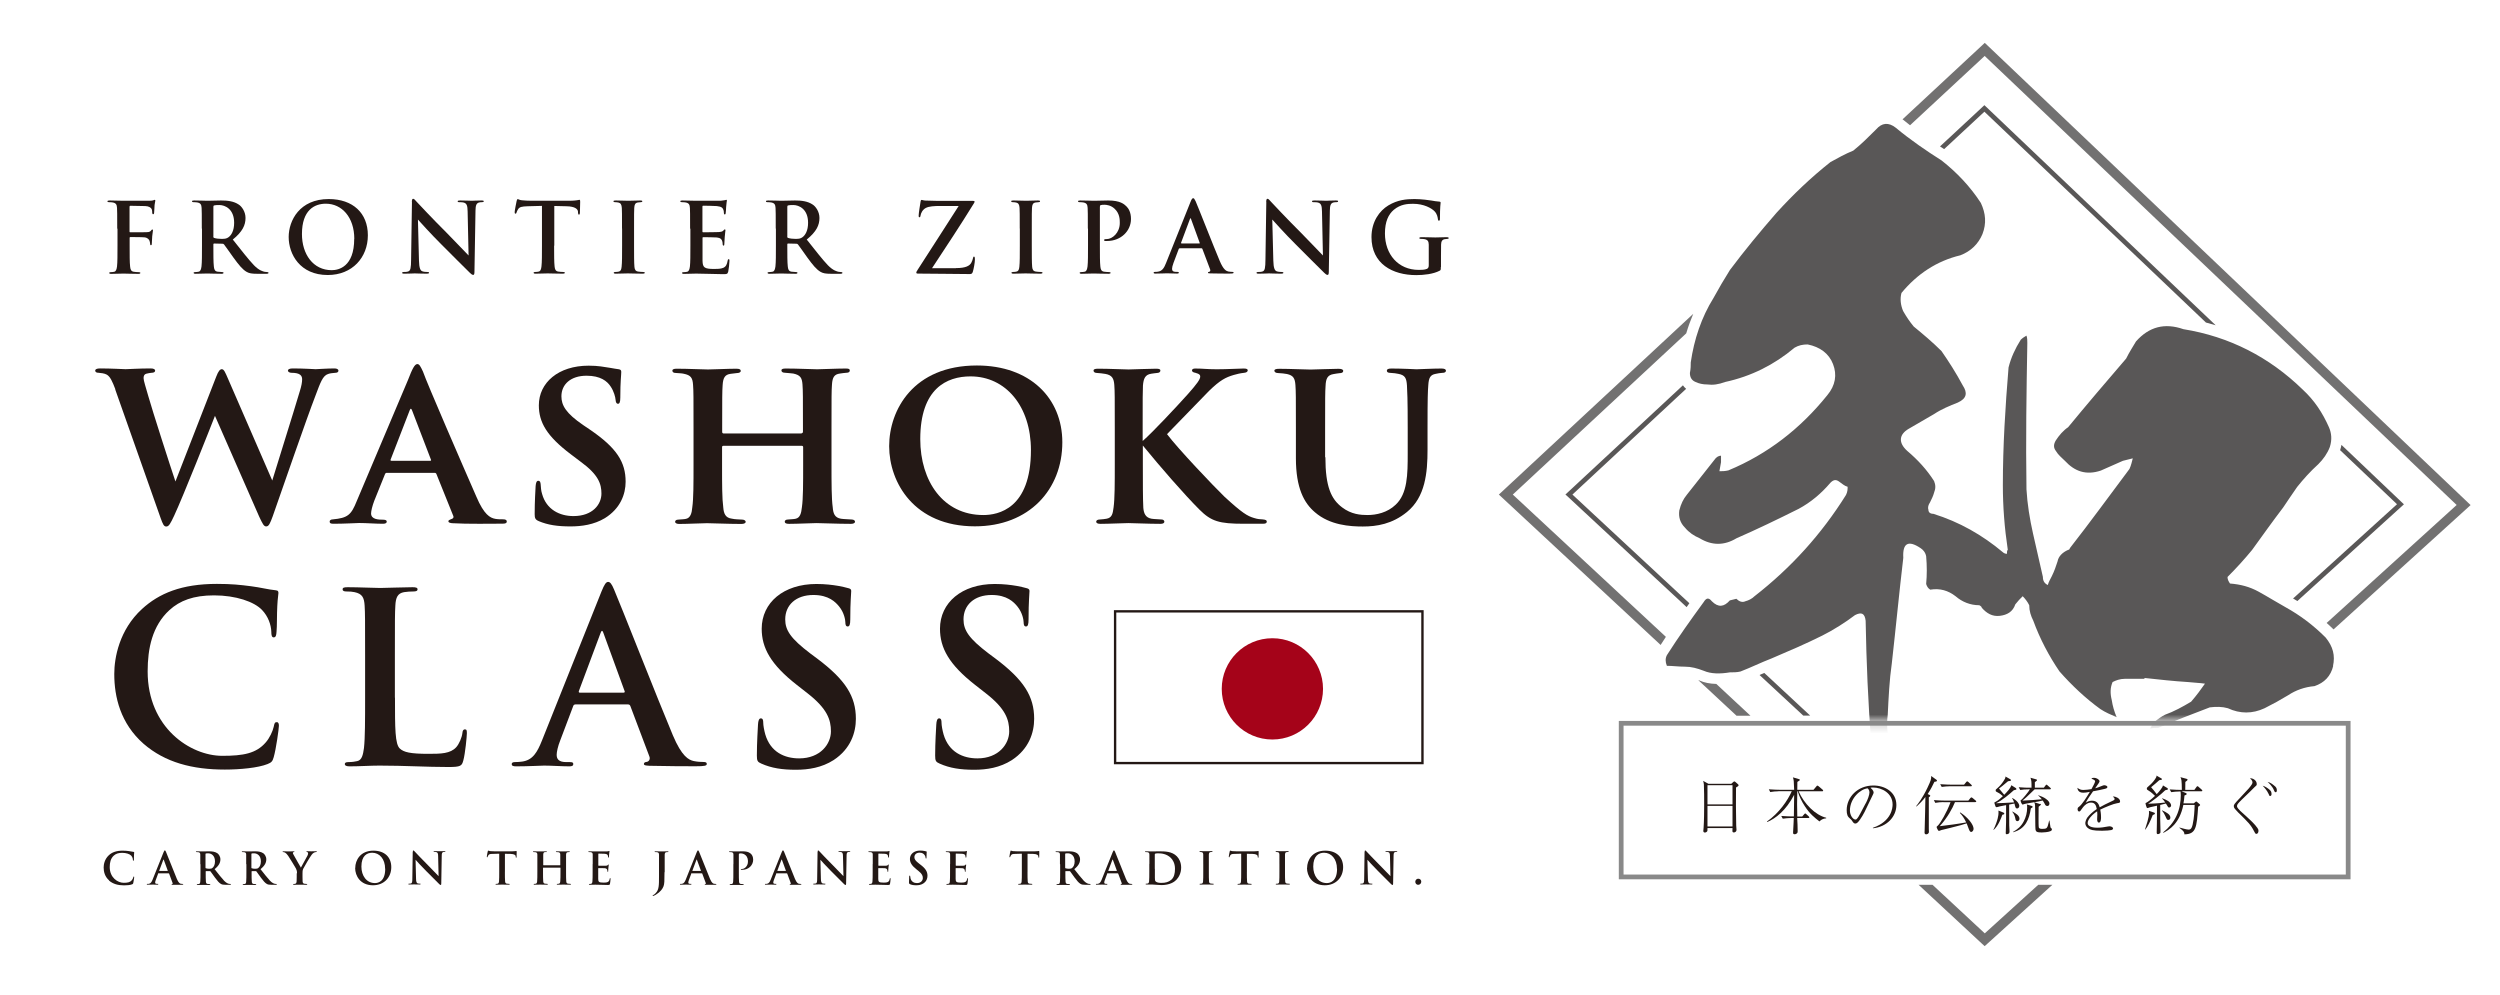 <?xml version="1.0" encoding="UTF-8"?>
<svg id="a" data-name="06" xmlns="http://www.w3.org/2000/svg" xmlns:xlink="http://www.w3.org/1999/xlink" viewBox="0 0 263.62 104.88">
  <defs>
    <style>
      .h {
        fill: #fff;
      }

      .i {
        fill: #231815;
      }

      .j {
        fill: #727171;
      }

      .k {
        fill: #a50319;
      }

      .l {
        fill: #898989;
      }

      .m {
        fill: #595757;
      }

      .n {
        fill: none;
        mask: url(#e);
      }

      .o {
        filter: url(#f);
      }
    </style>
    <filter id="f" x="162.27" y="2.86" width="100.73" height="89.49" color-interpolation-filters="sRGB" filterUnits="userSpaceOnUse">
      <feColorMatrix result="cm" values="-1 0 0 0 1 0 -1 0 0 1 0 0 -1 0 1 0 0 0 1 0"/>
    </filter>
    <mask id="e" data-name="mask" x="162.27" y="2.86" width="100.73" height="89.49" maskUnits="userSpaceOnUse">
      <g class="o">
        <rect class="i" x="162.27" y="2.86" width="100.73" height="73.21"/>
      </g>
    </mask>
  </defs>
  <g id="d" data-name="black_ landscape">
    <polygon class="j" points="209.29 98.42 203.78 93.3 202.31 93.3 208.94 99.46 209.28 99.77 216.42 93.3 214.93 93.3 209.29 98.42"/>
    <g>
      <g>
        <path class="h" d="m201.41,13.21l7.87-7.31,49.77,47.35-13.71,12.44c.24.22.49.44.73.68,0,0,0,0,0,0l14.45-13.11L209.29,4.52l-8.67,8.06c.25.21.52.42.79.63Z"/>
        <path class="h" d="m175.67,67.16l-16.15-15.01,18.29-17c.21-.71.46-1.4.74-2.06l-20.5,19.06,17.06,15.86c.18-.28.37-.57.55-.85Z"/>
        <path class="h" d="m179.19,71.75s-.07-.02-.11-.03l4.03,3.75h1.47l-3.6-3.35c-.67-.02-1.27-.13-1.79-.37Z"/>
      </g>
      <g>
        <path class="j" d="m201.41,13.21l7.87-7.31,49.77,47.35-13.71,12.44c.24.22.49.44.73.68,0,0,0,0,0,0l14.45-13.11L209.29,4.52l-8.67,8.06c.25.21.52.42.79.63Z"/>
        <path class="j" d="m175.67,67.16l-16.15-15.01,18.29-17c.21-.71.46-1.4.74-2.06l-20.5,19.06,17.06,15.86c.18-.28.37-.57.55-.85Z"/>
        <path class="j" d="m179.19,71.75s-.07-.02-.11-.03l4.03,3.75h1.47l-3.6-3.35c-.67-.02-1.27-.13-1.79-.37Z"/>
      </g>
    </g>
    <g>
      <g>
        <path class="h" d="m205,15.73l4.25-3.95,23.36,22.23c.35.09.69.19,1.03.29l-24.22-23.05-.17-.16-4.68,4.35c.14.09.28.19.43.28Z"/>
        <path class="h" d="m178.15,63.62l-12.34-11.47,11.99-11.15c-.13-.1-.24-.23-.34-.37l-12.19,11.33-.2.18,12.78,11.88c.09-.13.2-.27.29-.41Z"/>
        <path class="h" d="m185.63,71.14s-.06.02-.09.04l4.61,4.28h.73l-4.84-4.5c-.14.06-.28.12-.42.18Z"/>
        <path class="h" d="m246.9,46.91c-.03.18-.07.36-.13.53,0,0,0,.02-.01.03l6,5.7-10.96,9.94c.15.09.3.18.45.27l11.04-10.02.2-.18-6.59-6.27Z"/>
      </g>
      <g>
        <path class="m" d="m205,15.73l4.25-3.95,23.36,22.23c.35.09.69.19,1.03.29l-24.22-23.05-.17-.16-4.68,4.35c.14.09.28.19.43.28Z"/>
        <path class="m" d="m178.15,63.62l-12.34-11.47,11.99-11.15c-.13-.1-.24-.23-.34-.37l-12.19,11.33-.2.18,12.78,11.88c.09-.13.2-.27.29-.41Z"/>
        <path class="m" d="m185.63,71.14s-.06.02-.09.04l4.61,4.28h.73l-4.84-4.5c-.14.06-.28.12-.42.18Z"/>
        <path class="m" d="m246.9,46.91c-.03.18-.07.36-.13.53,0,0,0,.02-.01.03l6,5.7-10.96,9.94c.15.09.3.18.45.27l11.04-10.02.2-.18-6.59-6.27Z"/>
      </g>
    </g>
    <g class="n">
      <path class="m" d="m246.04,70.19c-.26,1.12-.95,1.81-1.98,2.16-1.03.09-1.98.43-2.76.95-.86.52-1.64.95-2.5,1.38-1.29.6-2.59.6-3.88,0-.6-.17-1.21-.17-1.9-.09-1.81.69-3.62,1.38-5.43,2.16-.26,0-.6,0-.86.09.09-.26.34-.52.52-.78.34-.26.69-.52,1.04-.69.95-.34,1.9-.86,2.76-1.38.6-.69,1.03-1.29,1.46-1.9-.6-.09-1.12-.09-1.81-.17-1.46-.09-3.02-.26-4.57-.43v.09h-2.07c-.52,0-.95.17-1.29.34-.26.6-.26,1.21-.09,1.9.09.6.26,1.21.52,1.81-.6-.26-1.21-.52-1.72-.86-1.55-1.12-3.02-2.5-4.31-3.97-1.12-1.64-2.07-3.45-2.76-5.34-.26-.52-.43-1.03-.43-1.64-.17-.35-.43-.69-.69-.95-.26.26-.52.52-.78.86-.26.78-.86,1.12-1.64,1.21-.78.09-1.38-.26-1.9-.86,0-.09-.09-.17-.26-.26-.95,0-1.81-.35-2.5-.95-.78-.6-1.64-.86-2.67-.69-.26-.17-.34-.34-.43-.6.09-.95.09-1.9,0-2.93-.09-.43-.34-.69-.6-.86-1.29-.86-1.9-.52-1.81,1.03-.43,3.62-.78,7.33-1.21,11.12-.26,1.81-.34,3.62-.43,5.43-.17,1.21,0,2.41.34,3.62.43,1.12.95,2.24,1.55,3.28.78.95.6,1.55-.6,1.81-.09,0-.17.09-.26.17-.26.17-.6.43-1.04.6-.34.17-.69.09-.95-.26s-.43-.69-.6-1.03c-.43-.6-.69-1.29-.86-2.07-.09-.78.09-1.47.6-2.07.09-.34.09-.69.09-1.03-.35-4.31-.52-8.62-.6-12.93-.09-.78-.43-.95-1.12-.6-1.03.78-2.24,1.55-3.45,2.16-1.72.86-3.54,1.64-5.35,2.41-1.12.43-2.16.95-3.28,1.38-.35.09-.78.09-1.12.09-1.03.17-1.98.17-2.76-.17-.69-.26-1.29-.43-1.98-.43s-1.29-.09-1.9-.09c-.17-.43-.17-.78,0-1.12,1.21-1.9,2.5-3.71,3.88-5.6.26-.43.52-.52.86-.09.69.69,1.29.6,1.9-.09l.69-.17c.26.26.6.43.95.26.34-.09.69-.26.95-.52,3.88-3.02,7.07-6.55,9.66-10.69.17-.35.17-.6.17-.86-.34-.09-.6-.34-.86-.52-.34-.26-.6-.26-.95.09-.95,1.12-2.07,2.07-3.36,2.76-2.24,1.12-4.4,2.16-6.55,3.1-1.29.78-2.59.78-3.88,0-.6-.26-1.12-.6-1.55-1.12-.52-.52-.69-1.12-.6-1.81.17-.69.43-1.21.78-1.64,1.03-1.29,1.98-2.5,2.93-3.71.17-.26.43-.43.69-.43v.69l-.17.95c.26,0,.6,0,.95-.09,4.14-1.72,7.59-4.4,10.43-7.93.86-1.03,1.04-2.16.6-3.28-.43-1.12-1.38-1.81-2.67-2.07-.52,0-.95.09-1.38.34-2.16,1.81-4.57,3.02-7.33,3.62-.69.26-1.29.34-1.9.26-.43,0-.86-.09-1.21-.26-.43-.17-.6-.52-.6-.95.09-.43.09-.86.09-1.12.35-2.41,1.12-4.74,2.41-6.81.52-.95,1.12-1.98,1.72-2.93,1.55-2.07,3.19-4.05,4.91-6.03,1.81-1.98,3.62-3.71,5.69-5.35.78-.43,1.55-.86,2.41-1.21.86-.69,1.64-1.47,2.41-2.24.6-.69,1.29-.78,2.07-.17,1.55,1.29,3.19,2.41,4.83,3.45,1.64,1.29,3.02,2.76,4.14,4.48.52,1.12.6,2.16.17,3.28-.43,1.03-1.21,1.81-2.33,2.24-2.5.6-4.57,1.98-6.21,3.97-.17.6-.09,1.29.17,1.9.34.6.69,1.12,1.12,1.64.95.78,1.98,1.64,2.93,2.59.78,1.12,1.55,2.33,2.24,3.62.52.78.43,1.38-.52,1.81-.86.34-1.72.69-2.5,1.21l-2.67,1.55c-1.04.6-1.12,1.47-.17,2.33,1.12.95,2.07,1.98,2.84,3.19.17.43.17.78,0,1.21-.09.34-.26.69-.43,1.03-.17.26-.26.52-.17.78,0,.26.17.43.52.43,2.76.86,5.17,2.24,7.33,4.05.09.09.26.17.43.17,0-.17,0-.34.09-.43-.35-2.33-.52-4.57-.52-6.81,0-4.14.26-8.28.6-12.41.26-1.04.69-1.98,1.29-2.93.17-.17.43-.34.6-.43.09.26.09.52.09.78-.09,5.09-.17,10.26-.09,15.43.09,1.55.34,3.1.69,4.66.34,1.47.69,3.02,1.04,4.57,0,.43.17.69.52.86.09-.34.26-.6.43-.95.26-.52.43-1.03.6-1.55.09-.52.52-.95,1.12-1.21.09,0,.17-.09.17-.17,2.16-2.76,4.22-5.6,6.29-8.36.17-.35.26-.78.35-1.12-.35.09-.69.17-1.04.26-.78.34-1.55.69-2.33,1.03-1.55.52-2.76.09-3.79-1.03-.34-.34-.69-.6-.95-1.04-.26-.34-.26-.69,0-1.12.34-.52.78-1.04,1.29-1.38,1.98-2.41,4.05-4.83,6.12-7.24.34-.69.69-1.21,1.04-1.81,1.38-1.55,3.02-1.98,5-1.29,4.83.78,9.05,2.93,12.59,6.38,1.21,1.12,2.07,2.41,2.76,3.97.26.6.34,1.29.09,2.07-.26.69-.69,1.29-1.21,1.81-.86.78-1.55,1.55-2.24,2.41-.52.78-1.03,1.47-1.47,2.16-1.12,1.47-2.16,2.93-3.28,4.48-.78.95-1.64,1.9-2.59,2.85,0,.26.09.43.26.69,1.12.09,2.07.34,3.02.86.95.52,1.9,1.12,2.84,1.64,1.55.86,2.93,1.9,4.22,3.19.78.95,1.03,1.9.78,3.02Z"/>
    </g>
    <g>
      <path class="i" d="m12.36,24.1c0-1.55,0-1.84-.02-2.17-.02-.35-.1-.51-.44-.58-.08-.02-.26-.03-.4-.03-.1,0-.17-.02-.17-.08,0-.08.08-.1.23-.1.47,0,.94.03,1.47.03.39,0,2.46,0,2.7,0,.19-.01.32-.01.42-.04.06-.02.11-.06.16-.06.04,0,.07.04.07.09,0,.07-.05.19-.08.46-.01.1-.03.71-.05.83,0,.08-.03.14-.1.14s-.09-.05-.1-.16c0-.08,0-.25-.06-.39-.07-.14-.29-.3-.67-.31-.36-.01-1.27-.02-1.57-.03-.06,0-.09.03-.09.14v2.56c0,.06,0,.09.07.09.28,0,.94,0,1.31,0,.59,0,.76,0,.9-.19.05-.06.07-.1.13-.1.04,0,.06.03.06.09s-.05.32-.08.63c-.02.2-.04.67-.04.75,0,.09,0,.19-.1.19-.06,0-.08-.07-.08-.14s-.02-.19-.06-.32c-.05-.14-.2-.33-.52-.37-.26-.03-1.34-.03-1.51-.03-.05,0-.07.02-.07.09v.83c0,.98,0,1.75.05,2.18.03.3.09.52.4.56.14.02.37.04.51.04.13,0,.17.03.17.08,0,.07-.07.1-.22.1-.64,0-1.29-.03-1.55-.03s-.91.03-1.3.03c-.14,0-.21-.02-.21-.1,0-.05.04-.08.15-.08.15,0,.28-.02.37-.04.2-.04.26-.27.3-.56.05-.43.05-1.2.05-2.18v-1.8Z"/>
      <path class="i" d="m21.28,24.1c0-1.55,0-1.84-.02-2.17-.02-.35-.1-.51-.44-.58-.08-.02-.26-.03-.4-.03-.11,0-.17-.02-.17-.09s.07-.09.22-.09c.54,0,1.19.03,1.4.03.35,0,1.12-.03,1.44-.03.64,0,1.33.06,1.88.44.29.19.7.72.7,1.4,0,.76-.31,1.44-1.34,2.28.91,1.14,1.62,2.07,2.22,2.7.57.59.98.66,1.13.7.11.02.2.03.29.03s.12.03.12.08c0,.08-.07.1-.19.1h-1c-.57,0-.83-.05-1.09-.19-.44-.24-.83-.72-1.4-1.5-.41-.56-.88-1.26-1.01-1.41-.05-.06-.11-.07-.18-.07l-.86-.02c-.05,0-.08.02-.08.08v.14c0,.95,0,1.76.05,2.19.03.3.09.52.4.56.15.02.38.04.5.04.08,0,.12.03.12.08,0,.07-.07.1-.2.1-.59,0-1.35-.03-1.5-.03-.19,0-.84.03-1.25.03-.13,0-.2-.03-.2-.1,0-.05.04-.08.16-.08.15,0,.28-.02.37-.04.2-.04.26-.27.3-.56.05-.43.05-1.24.05-2.18v-1.8Zm1.21.81c0,.11.02.15.09.18.21.07.52.1.78.1.41,0,.54-.04.73-.17.31-.22.6-.7.6-1.53,0-1.45-.96-1.87-1.56-1.87-.25,0-.44.01-.54.04-.07.02-.09.06-.09.14v3.11Z"/>
      <path class="i" d="m30.44,25c0-1.75,1.16-4.01,4.22-4.01,2.55,0,4.13,1.48,4.13,3.82s-1.64,4.19-4.23,4.19c-2.93,0-4.12-2.2-4.12-4.01Zm6.92.19c0-2.29-1.32-3.71-3-3.71-1.18,0-2.52.65-2.52,3.2,0,2.13,1.18,3.81,3.14,3.81.72,0,2.37-.35,2.37-3.3Z"/>
      <path class="i" d="m43.43,21.31c0-.2.03-.35.13-.35.11,0,.21.13.38.32.12.13,1.68,1.8,3.17,3.28.7.7,2.13,2.22,2.3,2.38l-.1-4.64c-.01-.62-.1-.82-.35-.92-.15-.06-.4-.06-.54-.06-.12,0-.16-.03-.16-.09,0-.08.11-.09.27-.09.53,0,1.02.03,1.24.03.11,0,.5-.03,1-.03.13,0,.24,0,.24.09,0,.06-.06.09-.18.09-.1,0-.18,0-.31.03-.29.08-.37.3-.38.87-.04,2.16-.07,4.29-.11,6.45,0,.22-.04.32-.13.32-.11,0-.24-.11-.35-.22-.64-.61-1.95-1.95-3.02-3.01-1.11-1.1-2.28-2.41-2.46-2.61l.11,4.33c.02.8.15,1.06.36,1.13.17.06.37.07.53.07.11,0,.17.02.17.08,0,.08-.09.1-.24.1-.66,0-1.07-.03-1.27-.03-.09,0-.57.03-1.1.03-.13,0-.22,0-.22-.1,0-.06.06-.08.16-.08.13,0,.32,0,.46-.05.27-.08.31-.38.32-1.27.03-2.17.07-4.69.09-6.05Z"/>
      <path class="i" d="m58.43,25.9c0,.94,0,1.75.05,2.19.03.29.09.51.4.55.14.02.37.04.52.04.11,0,.16.03.16.08,0,.07-.08.1-.19.1-.67,0-1.32-.03-1.61-.03-.24,0-.88.03-1.29.03-.13,0-.2-.03-.2-.1,0-.05.04-.08.16-.08.15,0,.28-.02.37-.04.2-.04.27-.27.3-.56.05-.43.05-1.24.05-2.18v-4.19c-.39.01-1.02.03-1.52.04-.59.02-.84.07-.99.3-.1.15-.15.28-.17.36s-.05.12-.11.12c-.07,0-.09-.05-.09-.16,0-.16.19-1.09.21-1.18.03-.13.06-.19.12-.19.08,0,.18.1.44.12.3.03.68.05,1.02.05h4.05c.33,0,.55-.03.71-.05.15-.03.23-.05.28-.05.07,0,.08.06.08.21,0,.21-.03.92-.03,1.19-.01.1-.03.16-.09.16-.08,0-.1-.05-.11-.2,0-.03,0-.08,0-.11-.02-.27-.3-.55-1.21-.57-.27-.01-.69-.02-1.29-.03v4.19Z"/>
      <path class="i" d="m65.59,24.1c0-1.55,0-1.84-.02-2.17-.02-.35-.12-.52-.35-.57-.11-.03-.25-.04-.37-.04-.1,0-.16-.02-.16-.1,0-.06.08-.08.25-.08.39,0,1.03.03,1.33.03.26,0,.86-.03,1.25-.03.13,0,.21.02.21.08,0,.08-.06.1-.16.1s-.18.01-.31.03c-.28.05-.36.22-.38.58-.02.33-.02.61-.02,2.17v1.8c0,.99,0,1.8.04,2.24.03.28.1.46.41.5.14.02.37.04.52.04.11,0,.16.03.16.08,0,.07-.08.1-.19.1-.67,0-1.32-.03-1.59-.03-.24,0-.88.03-1.29.03-.13,0-.2-.03-.2-.1,0-.05.04-.08.16-.08.15,0,.28-.02.37-.04.2-.04.27-.21.3-.51.05-.43.05-1.24.05-2.23v-1.8Z"/>
      <path class="i" d="m72.77,24.1c0-1.55,0-1.84-.02-2.17-.02-.35-.1-.51-.44-.58-.08-.02-.26-.03-.4-.03-.11,0-.17-.02-.17-.09s.07-.09.22-.09c.47,0,.94.03,1.47.03.33,0,2.36,0,2.56,0,.19-.02.36-.04.44-.06.05,0,.11-.04.16-.04s.06.04.06.09c0,.07-.05.19-.08.67,0,.1-.03.55-.05.67-.01.05-.03.11-.1.11s-.09-.06-.09-.18c0-.04,0-.21-.06-.33-.07-.18-.17-.31-.68-.37-.17-.02-1.25-.04-1.45-.04-.05,0-.07.03-.07.1v2.59c0,.07,0,.11.07.11.23,0,1.4,0,1.64-.02.25-.02.4-.05.49-.15.07-.08.11-.13.16-.13.04,0,.07.02.07.08s-.04.22-.08.75c-.01.21-.04.61-.04.69,0,.08,0,.19-.09.19-.07,0-.09-.11-.09-.16,0-.1,0-.16-.04-.3-.05-.2-.19-.36-.57-.4-.19-.02-1.21-.03-1.45-.03-.05,0-.06.04-.06.1v.81c0,.35-.01,1.29,0,1.58.02.71.18.86,1.23.86.27,0,.7,0,.96-.12.27-.12.39-.34.46-.76.02-.11.04-.15.11-.15.08,0,.08.08.08.18,0,.23-.08.93-.13,1.13-.07.27-.16.27-.55.27-.91,0-1.81-.06-2.83-.06-.41,0-.83.03-1.29.03-.13,0-.2-.03-.2-.1,0-.05.04-.08.16-.08.15,0,.28-.02.37-.04.2-.04.26-.27.3-.56.05-.43.05-1.24.05-2.18v-1.8Z"/>
      <path class="i" d="m81.8,24.1c0-1.55,0-1.84-.02-2.17-.02-.35-.1-.51-.44-.58-.08-.02-.26-.03-.4-.03-.11,0-.17-.02-.17-.09s.07-.09.22-.09c.54,0,1.19.03,1.4.03.35,0,1.12-.03,1.44-.03.64,0,1.33.06,1.88.44.29.19.7.72.7,1.4,0,.76-.31,1.44-1.34,2.28.91,1.14,1.62,2.07,2.22,2.7.57.59.98.66,1.13.7.11.02.2.03.29.03s.12.03.12.08c0,.08-.07.1-.19.1h-1c-.57,0-.83-.05-1.09-.19-.44-.24-.83-.72-1.4-1.5-.41-.56-.88-1.26-1.01-1.41-.05-.06-.11-.07-.18-.07l-.86-.02c-.05,0-.08.02-.08.08v.14c0,.95,0,1.76.05,2.19.03.3.09.52.4.56.15.02.38.04.5.04.08,0,.12.03.12.08,0,.07-.07.1-.2.1-.59,0-1.35-.03-1.5-.03-.19,0-.84.03-1.25.03-.13,0-.2-.03-.2-.1,0-.05.04-.08.16-.08.15,0,.28-.02.37-.04.2-.04.26-.27.3-.56.05-.43.05-1.24.05-2.18v-1.8Zm1.21.81c0,.11.02.15.09.18.21.07.52.1.78.1.41,0,.54-.04.73-.17.31-.22.6-.7.6-1.53,0-1.45-.96-1.87-1.56-1.87-.25,0-.44.01-.54.04-.07.02-.09.06-.09.14v3.11Z"/>
      <path class="i" d="m100.81,28.27c1.04,0,1.44-.25,1.61-.56.09-.16.15-.35.18-.49.02-.1.04-.16.1-.16.08,0,.1.07.1.32,0,.33-.13.99-.21,1.25-.05.18-.12.27-.31.27-1.71,0-3.42-.05-5.49-.05-.11,0-.17-.03-.17-.1s.03-.12.15-.31c1.44-2.25,2.95-4.56,4.32-6.72h-2c-.52,0-1.14.03-1.47.21-.34.18-.52.56-.55.8-.02.14-.06.18-.12.18-.07,0-.08-.05-.08-.17,0-.24.15-1.17.2-1.47.02-.14.06-.19.12-.19.09,0,.15.06.41.07.97.04,1.46.03,1.88.03h3.12c.1,0,.17.03.17.08,0,.06-.04.12-.08.19-1.41,2.29-2.96,4.63-4.41,6.83h2.51Z"/>
      <path class="i" d="m107.53,24.1c0-1.55,0-1.84-.02-2.17-.02-.35-.12-.52-.35-.57-.11-.03-.25-.04-.37-.04-.1,0-.16-.02-.16-.1,0-.06.08-.08.25-.08.39,0,1.03.03,1.33.03.26,0,.86-.03,1.25-.03.13,0,.21.02.21.08,0,.08-.06.1-.16.1s-.18.01-.31.03c-.28.05-.36.22-.38.58-.02.33-.02.61-.02,2.17v1.8c0,.99,0,1.8.04,2.24.03.28.1.46.41.5.14.02.37.04.52.04.11,0,.16.03.16.08,0,.07-.08.1-.19.1-.67,0-1.32-.03-1.59-.03-.24,0-.88.03-1.29.03-.13,0-.2-.03-.2-.1,0-.05.04-.08.16-.08.15,0,.28-.02.37-.04.2-.04.27-.21.3-.51.05-.43.05-1.24.05-2.23v-1.8Z"/>
      <path class="i" d="m114.71,24.1c0-1.55,0-1.84-.02-2.17-.02-.35-.1-.51-.44-.58-.08-.02-.26-.03-.4-.03-.11,0-.17-.02-.17-.09s.07-.09.22-.09c.54,0,1.19.03,1.47.03.42,0,1.01-.03,1.48-.03,1.28,0,1.69.39,1.92.61.23.22.49.63.49,1.34,0,1.26-1.06,2.32-2.51,2.32-.05,0-.16,0-.21,0-.05-.01-.12-.02-.12-.09,0-.08.07-.11.29-.11.57,0,1.37-.65,1.37-1.7,0-.34,0-1.01-.57-1.52-.37-.34-.82-.4-1.05-.4-.15,0-.31.01-.4.04-.05.02-.08.08-.08.19v4.09c0,.94,0,1.75.05,2.19.03.29.09.51.4.55.14.02.37.04.52.04.11,0,.16.03.16.08,0,.07-.08.1-.19.1-.67,0-1.32-.03-1.58-.03-.24,0-.88.03-1.29.03-.13,0-.2-.03-.2-.1,0-.05.04-.08.16-.08.15,0,.28-.02.37-.04.2-.04.26-.27.3-.56.05-.43.05-1.24.05-2.18v-1.8Z"/>
      <path class="i" d="m124.38,26.19c-.05,0-.07.02-.09.08l-.55,1.46c-.1.26-.15.5-.15.62,0,.18.09.32.41.32h.15c.12,0,.15.02.15.08,0,.08-.06.1-.17.1-.33,0-.77-.03-1.08-.03-.11,0-.67.03-1.21.03-.13,0-.19-.02-.19-.1,0-.06.06-.08.14-.08.09,0,.21,0,.3-.02.47-.06.67-.41.87-.92l2.57-6.42c.12-.3.19-.41.29-.41.08,0,.15.09.26.33.25.56,1.88,4.73,2.54,6.29.39.92.68,1.06.9,1.11.15.03.31.04.43.04.08,0,.13.02.13.08,0,.08-.09.1-.47.1s-1.19,0-2-.02c-.18,0-.23-.02-.23-.08,0-.05.04-.08.14-.09.07-.02.14-.11.09-.24l-.82-2.17c-.02-.05-.05-.07-.1-.07h-2.28Zm2.08-.51c.05,0,.06-.03.05-.06l-.92-2.53c-.03-.09-.07-.12-.11,0l-.94,2.51s0,.07.04.07h1.88Z"/>
      <path class="i" d="m133.52,21.31c0-.2.03-.35.13-.35.11,0,.21.13.38.32.12.13,1.68,1.8,3.17,3.28.7.7,2.13,2.22,2.3,2.38l-.1-4.64c-.01-.62-.1-.82-.35-.92-.15-.06-.4-.06-.54-.06-.12,0-.16-.03-.16-.09,0-.08.11-.09.27-.09.53,0,1.02.03,1.24.03.11,0,.5-.03,1-.03.13,0,.24,0,.24.09,0,.06-.06.09-.18.09-.1,0-.18,0-.31.03-.29.08-.37.3-.38.87-.04,2.16-.07,4.29-.11,6.45,0,.22-.04.32-.13.32-.11,0-.24-.11-.35-.22-.64-.61-1.95-1.95-3.02-3.01-1.11-1.1-2.28-2.41-2.46-2.61l.11,4.33c.02.8.15,1.06.36,1.13.17.06.37.07.53.07.11,0,.17.02.17.08,0,.08-.09.1-.24.1-.66,0-1.07-.03-1.27-.03-.09,0-.57.03-1.1.03-.13,0-.22,0-.22-.1,0-.06.06-.08.16-.08.13,0,.32,0,.46-.05.27-.08.31-.38.32-1.27.03-2.17.07-4.69.09-6.05Z"/>
      <path class="i" d="m151.93,28.18c0,.28,0,.3-.13.37-.66.35-1.67.46-2.46.46-2.5,0-4.72-1.19-4.72-4.01,0-1.64.85-2.78,1.78-3.34.98-.59,1.89-.67,2.75-.67.71,0,1.61.12,1.81.16.21.04.57.1.81.11.12.01.14.05.14.12,0,.11-.07.4-.07,1.68,0,.16-.03.21-.11.21-.07,0-.09-.05-.1-.13-.03-.23-.08-.56-.35-.85-.31-.33-1.12-.8-2.28-.8-.56,0-1.31.04-2.02.63-.57.48-.94,1.25-.94,2.5,0,2.2,1.4,3.84,3.56,3.84.27,0,.62,0,.87-.11.15-.07.19-.2.19-.38v-.96c0-.51,0-.9,0-1.21-.01-.35-.1-.51-.44-.58-.08-.02-.26-.03-.4-.03-.09,0-.15-.02-.15-.08,0-.08.07-.1.21-.1.53,0,1.18.03,1.48.03s.86-.03,1.2-.03c.13,0,.2.02.2.1,0,.06-.06.08-.13.08-.08,0-.15.01-.28.03-.28.05-.38.23-.39.58-.01.31-.01.72-.01,1.23v1.12Z"/>
    </g>
    <g>
      <path class="i" d="m11.51,92.84c-.46-.4-.58-.92-.58-1.37,0-.32.1-.87.54-1.28.33-.31.78-.49,1.47-.49.29,0,.46.02.67.05.18.02.34.07.48.08.05,0,.06.03.06.06,0,.04-.01.09-.02.26,0,.15,0,.41-.01.5,0,.07-.01.11-.06.11-.04,0-.05-.04-.05-.11,0-.14-.07-.31-.18-.43-.15-.16-.52-.29-.95-.29-.4,0-.67.1-.88.29-.34.31-.43.75-.43,1.21,0,1.11.84,1.66,1.47,1.66.41,0,.67-.05.85-.26.08-.09.14-.22.16-.31.01-.07.02-.09.06-.09.03,0,.04.03.04.07,0,.06-.06.46-.1.62-.02.08-.04.1-.12.13-.19.08-.54.11-.84.11-.64,0-1.17-.14-1.6-.51Z"/>
      <path class="i" d="m16.72,92.07s-.03,0-.04.04l-.25.67c-.05.12-.07.23-.07.28,0,.08.04.14.19.14h.07c.06,0,.07,0,.07.04,0,.04-.03.05-.08.05-.15,0-.35-.01-.49-.01-.05,0-.31.01-.55.01-.06,0-.09,0-.09-.05,0-.03.03-.04.07-.04.04,0,.1,0,.13,0,.21-.03.3-.19.4-.42l1.17-2.92c.06-.13.09-.19.13-.19.04,0,.07.04.12.15.11.26.86,2.16,1.15,2.86.18.42.31.48.41.51.07.01.14.02.2.02.04,0,.06,0,.06.04,0,.04-.04.05-.21.05s-.54,0-.91,0c-.08,0-.11,0-.11-.04,0-.02.02-.04.07-.04.03,0,.07-.05.04-.11l-.37-.99s-.02-.03-.05-.03h-1.04Zm.95-.23s.03-.01.02-.03l-.42-1.15s-.03-.06-.05,0l-.43,1.15s0,.03.02.03h.86Z"/>
      <path class="i" d="m21.12,91.11c0-.71,0-.84,0-.99,0-.16-.05-.23-.2-.26-.04,0-.12-.01-.18-.01-.05,0-.08,0-.08-.04s.03-.04.1-.04c.25,0,.54.01.64.01.16,0,.51-.01.66-.01.29,0,.6.03.86.2.13.09.32.33.32.64,0,.34-.14.66-.61,1.04.41.52.74.94,1.01,1.23.26.27.45.3.52.32.05,0,.09.01.13.01s.06.01.06.04c0,.04-.03.05-.09.05h-.46c-.26,0-.38-.02-.5-.09-.2-.11-.38-.33-.64-.68-.19-.26-.4-.57-.46-.64-.02-.03-.05-.03-.08-.03h-.39s-.04,0-.04.03v.06c0,.43,0,.8.02,1,.01.14.04.24.18.26.07,0,.17.02.23.02.04,0,.06.01.06.04,0,.03-.03.05-.09.05-.27,0-.61-.01-.68-.01-.09,0-.38.01-.57.01-.06,0-.09-.01-.09-.05,0-.02.02-.04.07-.04.07,0,.13,0,.17-.02.09-.02.12-.12.13-.26.02-.2.02-.56.02-.99v-.82Zm.55.37c0,.05,0,.07.04.08.1.03.24.05.35.05.19,0,.25-.02.33-.08.14-.1.28-.32.28-.7,0-.66-.44-.85-.71-.85-.12,0-.2,0-.25.02-.03,0-.04.03-.04.06v1.42Z"/>
      <path class="i" d="m25.96,91.11c0-.71,0-.84,0-.99,0-.16-.05-.23-.2-.26-.04,0-.12-.01-.18-.01-.05,0-.08,0-.08-.04s.03-.04.1-.04c.25,0,.54.01.64.01.16,0,.51-.01.66-.01.29,0,.6.03.86.2.13.09.32.33.32.64,0,.34-.14.66-.61,1.04.41.52.74.94,1.01,1.23.26.27.45.3.52.32.05,0,.09.01.13.01s.06.01.06.04c0,.04-.03.05-.09.05h-.46c-.26,0-.38-.02-.5-.09-.2-.11-.38-.33-.64-.68-.19-.26-.4-.57-.46-.64-.02-.03-.05-.03-.08-.03h-.39s-.04,0-.04.03v.06c0,.43,0,.8.02,1,.01.14.04.24.18.26.07,0,.17.02.23.02.04,0,.06.01.06.04,0,.03-.03.05-.09.05-.27,0-.61-.01-.68-.01-.09,0-.38.01-.57.01-.06,0-.09-.01-.09-.05,0-.02.02-.04.07-.04.07,0,.13,0,.17-.02.09-.02.12-.12.13-.26.02-.2.02-.56.02-.99v-.82Zm.55.37c0,.05,0,.07.04.08.1.03.24.05.35.05.19,0,.25-.02.33-.08.14-.1.28-.32.28-.7,0-.66-.44-.85-.71-.85-.12,0-.2,0-.25.02-.03,0-.04.03-.04.06v1.42Z"/>
      <path class="i" d="m31.32,92.08c0-.25-.05-.35-.11-.49-.03-.08-.66-1.1-.82-1.34-.12-.17-.23-.29-.32-.34-.06-.03-.14-.06-.2-.06-.04,0-.07,0-.07-.04,0-.03.03-.04.09-.04.08,0,.43.01.59.01.1,0,.29-.01.5-.01.05,0,.07.01.07.04s-.03.03-.1.05c-.04,0-.07.05-.07.08s.02.09.06.16c.06.14.72,1.26.79,1.39.05-.11.63-1.14.7-1.28.05-.1.06-.18.06-.24,0-.05-.02-.1-.1-.12-.04,0-.08-.02-.08-.05,0-.03.02-.04.08-.04.15,0,.3.01.44.01.1,0,.41-.01.5-.01.05,0,.08,0,.08.04,0,.03-.04.05-.09.05-.05,0-.14.02-.21.06-.1.05-.15.1-.25.23-.15.19-.8,1.28-.89,1.48-.07.17-.07.31-.07.47v.38c0,.07,0,.27.01.46,0,.14.05.24.19.26.07,0,.17.02.23.02.05,0,.07.01.07.04,0,.03-.04.05-.1.05-.29,0-.59-.01-.71-.01-.12,0-.41.01-.58.01-.07,0-.1,0-.1-.05,0-.02.02-.04.07-.04.07,0,.12,0,.16-.02.09-.02.13-.12.14-.26.01-.2.01-.39.01-.46v-.38Z"/>
      <path class="i" d="m37.46,91.52c0-.8.53-1.82,1.92-1.82,1.16,0,1.88.67,1.88,1.74s-.75,1.91-1.93,1.91c-1.34,0-1.88-1-1.88-1.82Zm3.15.09c0-1.04-.6-1.69-1.36-1.69-.54,0-1.14.3-1.14,1.46,0,.97.54,1.74,1.43,1.74.33,0,1.08-.16,1.08-1.5Z"/>
      <path class="i" d="m43.53,89.84c0-.09.01-.16.06-.16.05,0,.09.06.17.14.06.06.76.82,1.44,1.49.32.32.97,1.01,1.05,1.08l-.05-2.11c0-.28-.05-.37-.16-.42-.07-.03-.18-.03-.25-.03-.06,0-.07-.01-.07-.04,0-.04.05-.04.12-.04.24,0,.46.01.56.01.05,0,.23-.01.46-.01.06,0,.11,0,.11.04,0,.03-.03.04-.08.04-.05,0-.08,0-.14.01-.13.04-.17.13-.17.4-.02.98-.03,1.95-.05,2.94,0,.1-.02.14-.06.14-.05,0-.11-.05-.16-.1-.29-.28-.89-.89-1.37-1.37-.51-.5-1.04-1.1-1.12-1.19l.05,1.97c0,.36.07.48.16.52.08.03.17.03.24.03.05,0,.08,0,.08.04,0,.04-.04.05-.11.05-.3,0-.49-.01-.58-.01-.04,0-.26.01-.5.01-.06,0-.1,0-.1-.05,0-.03.03-.04.07-.04.06,0,.14,0,.21-.02.12-.04.14-.17.14-.58.01-.99.03-2.14.04-2.75Z"/>
      <path class="i" d="m53.24,91.93c0,.43,0,.8.02,1,.01.13.04.23.18.25.07,0,.17.02.24.02.05,0,.07.01.07.04,0,.03-.04.05-.09.05-.31,0-.6-.01-.73-.01-.11,0-.4.01-.59.01-.06,0-.09-.01-.09-.05,0-.02.02-.04.07-.04.07,0,.13,0,.17-.02.09-.02.12-.12.13-.26.02-.2.02-.56.02-.99v-1.91c-.18,0-.47.01-.69.02-.27,0-.38.03-.45.14-.05.07-.07.12-.08.16,0,.04-.02.06-.05.06-.03,0-.04-.02-.04-.08,0-.07.09-.5.1-.54.01-.06.03-.09.06-.09.04,0,.08.05.2.06.13.01.31.02.47.02h1.84c.15,0,.25-.01.32-.02.07-.01.11-.02.12-.02.03,0,.04.03.04.1,0,.1-.01.42-.01.54,0,.05-.01.07-.04.07-.04,0-.05-.02-.05-.09,0-.01,0-.04,0-.05,0-.12-.13-.25-.55-.26-.12,0-.31,0-.59-.01v1.91Z"/>
      <path class="i" d="m59.05,91.24s.03,0,.03-.03v-.1c0-.71,0-.84,0-.99,0-.16-.05-.23-.2-.26-.04,0-.12-.01-.18-.01-.05,0-.08,0-.08-.04s.03-.04.1-.04c.25,0,.54.01.67.01.11,0,.41-.01.59-.01.07,0,.1,0,.1.04s-.03.04-.08.04c-.04,0-.08,0-.14.01-.12.02-.16.1-.17.26,0,.15,0,.28,0,.99v.82c0,.43,0,.8.02,1,.01.13.04.23.18.25.07,0,.17.02.24.02.05,0,.08.01.08.04,0,.03-.04.05-.09.05-.3,0-.6-.01-.73-.01-.11,0-.4.01-.58.01-.07,0-.1-.01-.1-.05,0-.02.02-.04.07-.04.07,0,.13,0,.17-.02.09-.02.12-.12.13-.26.02-.2.02-.56.02-.99v-.41s-.01-.03-.03-.03h-1.78s-.03,0-.03.03v.41c0,.43,0,.8.02,1,.01.13.04.23.18.25.07,0,.17.02.24.02.05,0,.07.01.07.04,0,.03-.04.05-.09.05-.3,0-.6-.01-.73-.01-.11,0-.4.01-.59.01-.06,0-.09-.01-.09-.05,0-.02.02-.04.07-.04.07,0,.13,0,.17-.02.09-.02.12-.12.13-.26.02-.2.02-.56.02-.99v-.82c0-.71,0-.84,0-.99,0-.16-.05-.23-.2-.26-.04,0-.12-.01-.18-.01-.05,0-.08,0-.08-.04s.03-.04.1-.04c.25,0,.54.01.67.01.11,0,.4-.01.59-.01.07,0,.1,0,.1.04s-.04.04-.08.04c-.04,0-.1,0-.13,0-.13.02-.16.11-.17.27,0,.15,0,.28,0,.99v.1s.01.03.03.03h1.78Z"/>
      <path class="i" d="m62.5,91.11c0-.71,0-.84,0-.99,0-.16-.05-.23-.2-.26-.04,0-.12-.01-.18-.01-.05,0-.08,0-.08-.04s.03-.04.1-.04c.21,0,.43.01.67.01.15,0,1.08,0,1.16,0,.09,0,.16-.02.2-.03.02,0,.05-.02.07-.02s.03.02.03.04c0,.03-.02.09-.04.3,0,.05-.01.25-.02.31,0,.02-.01.05-.05.05s-.04-.03-.04-.08c0-.02,0-.09-.03-.15-.03-.08-.08-.14-.31-.17-.08,0-.57-.02-.66-.02-.02,0-.03.01-.03.05v1.18s0,.05.03.05c.1,0,.64,0,.75,0,.11,0,.18-.02.22-.07.03-.04.05-.06.07-.06.02,0,.03,0,.03.04s-.02.1-.04.34c0,.09-.02.28-.02.31,0,.04,0,.09-.04.09-.03,0-.04-.05-.04-.08,0-.05,0-.07-.02-.13-.02-.09-.09-.16-.26-.18-.09,0-.55-.01-.66-.01-.02,0-.03.02-.03.05v.37c0,.16,0,.59,0,.72,0,.32.08.39.56.39.12,0,.32,0,.44-.06s.18-.15.21-.34c0-.05.02-.07.05-.07.04,0,.04.04.04.08,0,.11-.04.42-.06.52-.03.12-.07.12-.25.12-.42,0-.82-.03-1.29-.03-.19,0-.38.01-.59.01-.06,0-.09-.01-.09-.05,0-.02.02-.04.07-.04.07,0,.13,0,.17-.02.09-.02.12-.12.13-.26.02-.2.02-.56.02-.99v-.82Z"/>
      <path class="i" d="m70.07,91.97c0,.91-.01,1.24-.1,1.48-.1.28-.34.6-.79.88-.06.04-.13.08-.23.12-.03.02-.07.03-.09.03-.02,0-.04-.01-.04-.04s.02-.04.1-.08c.06-.03.13-.08.22-.18.35-.36.35-.82.35-1.74v-1.33c0-.71,0-.84,0-.99,0-.16-.05-.23-.2-.26-.04,0-.12-.01-.18-.01-.05,0-.08,0-.08-.04s.03-.04.1-.04c.25,0,.54.01.66.01.11,0,.4-.01.59-.01.07,0,.1,0,.1.04s-.03.04-.08.04c-.05,0-.08,0-.14.01-.12.02-.16.1-.17.26,0,.15,0,.28,0,.99v.86Z"/>
      <path class="i" d="m72.94,92.07s-.03,0-.04.04l-.25.67c-.05.12-.07.23-.07.28,0,.08.04.14.19.14h.07c.06,0,.07,0,.07.04,0,.04-.03.05-.08.05-.15,0-.35-.01-.49-.01-.05,0-.31.01-.55.01-.06,0-.09,0-.09-.05,0-.03.03-.04.07-.04.04,0,.1,0,.13,0,.21-.03.3-.19.4-.42l1.17-2.92c.06-.13.09-.19.13-.19.04,0,.07.04.12.15.11.26.86,2.16,1.15,2.86.18.42.31.48.41.51.07.01.14.02.2.02.04,0,.06,0,.06.04,0,.04-.04.05-.21.05s-.54,0-.91,0c-.08,0-.11,0-.11-.04,0-.02.02-.04.07-.04.03,0,.07-.05.04-.11l-.37-.99s-.02-.03-.05-.03h-1.04Zm.95-.23s.03-.01.02-.03l-.42-1.15s-.03-.06-.05,0l-.43,1.15s0,.03.02.03h.86Z"/>
      <path class="i" d="m77.34,91.11c0-.71,0-.84,0-.99,0-.16-.05-.23-.2-.26-.04,0-.12-.01-.18-.01-.05,0-.08,0-.08-.04s.03-.04.1-.04c.25,0,.54.01.67.01.19,0,.46-.01.67-.01.58,0,.77.18.88.28.1.1.22.29.22.61,0,.57-.48,1.06-1.14,1.06-.02,0-.08,0-.1,0-.02,0-.06,0-.06-.04,0-.04.03-.05.13-.05.26,0,.62-.3.62-.77,0-.15,0-.46-.26-.69-.17-.15-.37-.18-.48-.18-.07,0-.14,0-.18.02-.02,0-.04.04-.04.09v1.86c0,.43,0,.8.02,1,.01.13.04.23.18.25.07,0,.17.02.24.02.05,0,.08.01.08.04,0,.03-.04.05-.09.05-.31,0-.6-.01-.72-.01-.11,0-.4.01-.59.01-.06,0-.09-.01-.09-.05,0-.02.02-.04.07-.04.07,0,.13,0,.17-.02.09-.02.12-.12.13-.26.02-.2.02-.56.02-.99v-.82Z"/>
      <path class="i" d="m81.9,92.07s-.03,0-.04.04l-.25.67c-.05.12-.07.23-.07.28,0,.08.04.14.19.14h.07c.06,0,.07,0,.07.04,0,.04-.03.05-.08.05-.15,0-.35-.01-.49-.01-.05,0-.31.01-.55.01-.06,0-.09,0-.09-.05,0-.03.03-.04.07-.04.04,0,.1,0,.13,0,.21-.03.3-.19.4-.42l1.17-2.92c.06-.13.09-.19.13-.19.04,0,.07.04.12.15.11.26.86,2.16,1.15,2.86.18.42.31.48.41.51.07.01.14.02.2.02.04,0,.06,0,.06.04,0,.04-.04.05-.21.05s-.54,0-.91,0c-.08,0-.11,0-.11-.04,0-.02.02-.04.07-.04.03,0,.07-.05.04-.11l-.37-.99s-.02-.03-.05-.03h-1.04Zm.95-.23s.03-.01.02-.03l-.42-1.15s-.03-.06-.05,0l-.43,1.15s0,.03.02.03h.86Z"/>
      <path class="i" d="m86.22,89.84c0-.09.01-.16.06-.16.05,0,.09.06.17.14.06.06.76.82,1.44,1.49.32.32.97,1.01,1.05,1.08l-.05-2.11c0-.28-.05-.37-.16-.42-.07-.03-.18-.03-.25-.03-.06,0-.07-.01-.07-.04,0-.04.05-.04.12-.04.24,0,.46.01.56.01.05,0,.23-.01.46-.01.06,0,.11,0,.11.04,0,.03-.03.04-.08.04-.05,0-.08,0-.14.01-.13.04-.17.13-.17.4-.02.98-.03,1.95-.05,2.94,0,.1-.02.14-.06.14-.05,0-.11-.05-.16-.1-.29-.28-.89-.89-1.37-1.37-.51-.5-1.04-1.1-1.12-1.19l.05,1.97c0,.36.07.48.16.52.08.03.17.03.24.03.05,0,.08,0,.08.04,0,.04-.04.05-.11.05-.3,0-.49-.01-.58-.01-.04,0-.26.01-.5.01-.06,0-.1,0-.1-.05,0-.03.03-.04.07-.04.06,0,.14,0,.21-.02.12-.04.14-.17.14-.58.01-.99.03-2.14.04-2.75Z"/>
      <path class="i" d="m92.03,91.11c0-.71,0-.84,0-.99,0-.16-.05-.23-.2-.26-.04,0-.12-.01-.18-.01-.05,0-.08,0-.08-.04s.03-.04.1-.04c.21,0,.43.01.67.01.15,0,1.08,0,1.16,0,.09,0,.16-.02.2-.03.02,0,.05-.02.07-.02s.03.02.03.04c0,.03-.02.09-.04.3,0,.05-.01.25-.02.31,0,.02-.01.05-.05.05s-.04-.03-.04-.08c0-.02,0-.09-.03-.15-.03-.08-.08-.14-.31-.17-.08,0-.57-.02-.66-.02-.02,0-.03.01-.03.05v1.18s0,.05.03.05c.1,0,.64,0,.75,0,.11,0,.18-.02.22-.07.03-.04.05-.06.07-.06.02,0,.03,0,.03.04s-.02.1-.04.34c0,.09-.02.28-.02.31,0,.04,0,.09-.04.09-.03,0-.04-.05-.04-.08,0-.05,0-.07-.02-.13-.02-.09-.09-.16-.26-.18-.09,0-.55-.01-.66-.01-.02,0-.03.02-.03.05v.37c0,.16,0,.59,0,.72,0,.32.08.39.56.39.12,0,.32,0,.44-.06s.18-.15.21-.34c0-.05.02-.07.05-.07.04,0,.04.04.04.08,0,.11-.04.42-.06.52-.03.12-.07.12-.25.12-.42,0-.82-.03-1.29-.03-.19,0-.38.01-.59.01-.06,0-.09-.01-.09-.05,0-.02.02-.04.07-.04.07,0,.13,0,.17-.02.09-.02.12-.12.13-.26.02-.2.02-.56.02-.99v-.82Z"/>
      <path class="i" d="m95.94,93.22c-.07-.03-.09-.06-.09-.16,0-.26.02-.54.02-.61,0-.07.02-.12.06-.12.04,0,.05.04.05.08,0,.06.02.16.04.24.1.34.38.47.67.47.42,0,.62-.28.62-.53,0-.23-.07-.44-.46-.75l-.21-.17c-.51-.4-.69-.73-.69-1.1,0-.51.43-.88,1.08-.88.18,0,.32.02.43.04.08.01.14.03.19.04.04,0,.07.02.07.06,0,.06-.02.2-.02.56,0,.1-.01.14-.05.14-.03,0-.05-.03-.05-.08,0-.04-.02-.19-.12-.31-.07-.09-.21-.23-.51-.23-.34,0-.55.2-.55.48,0,.21.11.38.49.67l.13.1c.56.42.76.75.76,1.19,0,.27-.1.59-.44.81-.23.15-.49.19-.74.19-.27,0-.48-.03-.68-.12Z"/>
      <path class="i" d="m100.19,91.11c0-.71,0-.84,0-.99,0-.16-.05-.23-.2-.26-.04,0-.12-.01-.18-.01-.05,0-.08,0-.08-.04s.03-.04.1-.04c.21,0,.43.01.67.01.15,0,1.08,0,1.16,0,.09,0,.16-.02.2-.03.02,0,.05-.02.07-.02s.03.02.03.04c0,.03-.02.09-.04.3,0,.05-.01.25-.02.31,0,.02-.01.05-.05.05s-.04-.03-.04-.08c0-.02,0-.09-.03-.15-.03-.08-.08-.14-.31-.17-.08,0-.57-.02-.66-.02-.02,0-.03.01-.03.05v1.18s0,.05.03.05c.1,0,.64,0,.75,0,.11,0,.18-.02.22-.07.03-.04.05-.06.07-.06.02,0,.03,0,.03.04s-.02.1-.04.34c0,.09-.02.28-.02.31,0,.04,0,.09-.04.09-.03,0-.04-.05-.04-.08,0-.05,0-.07-.02-.13-.02-.09-.09-.16-.26-.18-.09,0-.55-.01-.66-.01-.02,0-.03.02-.03.05v.37c0,.16,0,.59,0,.72,0,.32.08.39.56.39.12,0,.32,0,.44-.06s.18-.15.21-.34c0-.05.02-.07.05-.07.04,0,.04.04.04.08,0,.11-.04.42-.06.52-.03.12-.07.12-.25.12-.42,0-.82-.03-1.29-.03-.19,0-.38.01-.59.01-.06,0-.09-.01-.09-.05,0-.02.02-.04.07-.04.07,0,.13,0,.17-.02.09-.02.12-.12.13-.26.02-.2.02-.56.02-.99v-.82Z"/>
      <path class="i" d="m108.35,91.93c0,.43,0,.8.02,1,.01.13.04.23.18.25.07,0,.17.02.24.02.05,0,.07.01.07.04,0,.03-.04.05-.09.05-.31,0-.6-.01-.73-.01-.11,0-.4.01-.59.01-.06,0-.09-.01-.09-.05,0-.02.02-.04.07-.04.07,0,.13,0,.17-.02.09-.02.12-.12.13-.26.02-.2.02-.56.02-.99v-1.91c-.18,0-.47.01-.69.02-.27,0-.38.03-.45.14-.05.07-.07.12-.08.16,0,.04-.02.06-.05.06-.03,0-.04-.02-.04-.08,0-.07.09-.5.1-.54.01-.06.03-.09.06-.09.04,0,.08.05.2.06.13.01.31.02.47.02h1.84c.15,0,.25-.01.32-.02.07-.01.11-.02.12-.02.03,0,.04.03.04.1,0,.1-.01.42-.01.54,0,.05-.01.07-.04.07-.04,0-.05-.02-.05-.09,0-.01,0-.04,0-.05,0-.12-.13-.25-.55-.26-.12,0-.31,0-.59-.01v1.91Z"/>
      <path class="i" d="m111.77,91.11c0-.71,0-.84,0-.99,0-.16-.05-.23-.2-.26-.04,0-.12-.01-.18-.01-.05,0-.08,0-.08-.04s.03-.04.1-.04c.25,0,.54.01.64.01.16,0,.51-.01.66-.01.29,0,.6.03.86.2.13.09.32.33.32.64,0,.34-.14.66-.61,1.04.41.52.74.94,1.01,1.23.26.27.45.3.52.32.05,0,.09.01.13.01s.06.01.06.04c0,.04-.03.05-.09.05h-.46c-.26,0-.38-.02-.5-.09-.2-.11-.38-.33-.64-.68-.19-.26-.4-.57-.46-.64-.02-.03-.05-.03-.08-.03h-.39s-.04,0-.04.03v.06c0,.43,0,.8.02,1,.01.14.04.24.18.26.07,0,.17.02.23.02.04,0,.06.01.06.04,0,.03-.03.05-.09.05-.27,0-.61-.01-.68-.01-.09,0-.38.01-.57.01-.06,0-.09-.01-.09-.05,0-.02.02-.04.07-.04.07,0,.13,0,.17-.02.09-.02.12-.12.13-.26.02-.2.02-.56.02-.99v-.82Zm.55.37c0,.05,0,.07.04.08.1.03.24.05.35.05.19,0,.25-.02.33-.08.14-.1.28-.32.28-.7,0-.66-.44-.85-.71-.85-.12,0-.2,0-.25.02-.03,0-.04.03-.04.06v1.42Z"/>
      <path class="i" d="m116.8,92.07s-.03,0-.04.04l-.25.67c-.05.12-.07.23-.07.28,0,.08.04.14.19.14h.07c.06,0,.07,0,.07.04,0,.04-.03.05-.08.05-.15,0-.35-.01-.49-.01-.05,0-.31.01-.55.01-.06,0-.09,0-.09-.05,0-.03.03-.04.07-.04.04,0,.1,0,.13,0,.21-.03.3-.19.4-.42l1.17-2.92c.06-.13.09-.19.13-.19.04,0,.07.04.12.15.11.26.86,2.16,1.15,2.86.18.42.31.48.41.51.07.01.14.02.2.02.04,0,.06,0,.06.04,0,.04-.04.05-.21.05s-.54,0-.91,0c-.08,0-.11,0-.11-.04,0-.02.02-.04.07-.04.03,0,.07-.05.04-.11l-.37-.99s-.02-.03-.05-.03h-1.04Zm.95-.23s.03-.01.02-.03l-.42-1.15s-.03-.06-.05,0l-.43,1.15s0,.03.02.03h.86Z"/>
      <path class="i" d="m121.2,91.11c0-.71,0-.84,0-.99,0-.16-.05-.23-.2-.26-.04,0-.12-.01-.18-.01-.05,0-.08,0-.08-.04s.03-.04.1-.04c.25,0,.54.01.67.01.14,0,.44-.01.72-.01.58,0,1.36,0,1.87.53.23.24.45.63.45,1.18,0,.59-.25,1.03-.51,1.3-.21.22-.7.55-1.56.55-.17,0-.36-.01-.54-.03-.18-.01-.34-.03-.46-.03-.05,0-.15,0-.27,0-.11,0-.23,0-.32,0-.06,0-.09-.01-.09-.05,0-.02.02-.04.07-.04.07,0,.13,0,.17-.02.09-.02.12-.12.13-.26.02-.2.02-.56.02-.99v-.82Zm.58.51c0,.49,0,.85,0,.94,0,.12.01.3.05.35.06.09.24.19.61.19.47,0,.79-.09,1.07-.33.3-.26.39-.68.39-1.16,0-.59-.25-.97-.45-1.16-.43-.41-.96-.47-1.32-.47-.09,0-.27.01-.3.03-.04.02-.06.04-.06.09,0,.16,0,.56,0,.93v.59Z"/>
      <path class="i" d="m126.88,91.11c0-.71,0-.84,0-.99,0-.16-.06-.24-.16-.26-.05-.01-.11-.02-.17-.02-.05,0-.07,0-.07-.05,0-.03.04-.04.11-.04.18,0,.47.01.6.01.12,0,.39-.01.57-.01.06,0,.1,0,.1.04,0,.04-.03.05-.08.05s-.08,0-.14.01c-.12.02-.16.1-.17.26,0,.15,0,.28,0,.99v.82c0,.45,0,.82.02,1.02.01.13.05.21.19.23.07,0,.17.02.24.02.05,0,.07.01.07.04,0,.03-.04.05-.09.05-.31,0-.6-.01-.73-.01-.11,0-.4.01-.59.01-.06,0-.09-.01-.09-.05,0-.02.02-.04.07-.04.07,0,.13,0,.17-.02.09-.02.12-.1.13-.23.02-.2.02-.56.02-1.01v-.82Z"/>
      <path class="i" d="m131.48,91.93c0,.43,0,.8.02,1,.01.13.04.23.18.25.07,0,.17.02.24.02.05,0,.07.01.07.04,0,.03-.04.05-.09.05-.31,0-.6-.01-.73-.01-.11,0-.4.01-.59.01-.06,0-.09-.01-.09-.05,0-.02.02-.04.07-.04.07,0,.13,0,.17-.02.09-.02.12-.12.13-.26.02-.2.02-.56.02-.99v-1.91c-.18,0-.47.01-.69.02-.27,0-.38.03-.45.14-.05.07-.07.12-.08.16,0,.04-.02.06-.05.06-.03,0-.04-.02-.04-.08,0-.07.09-.5.1-.54.01-.06.03-.09.06-.09.04,0,.08.05.2.06.13.01.31.02.47.02h1.84c.15,0,.25-.01.32-.02.07-.01.11-.02.12-.02.03,0,.04.03.04.1,0,.1-.01.42-.01.54,0,.05-.01.07-.04.07-.04,0-.05-.02-.05-.09,0-.01,0-.04,0-.05,0-.12-.13-.25-.55-.26-.12,0-.31,0-.59-.01v1.91Z"/>
      <path class="i" d="m134.91,91.11c0-.71,0-.84,0-.99,0-.16-.06-.24-.16-.26-.05-.01-.11-.02-.17-.02-.05,0-.07,0-.07-.05,0-.03.04-.04.11-.04.18,0,.47.01.6.01.12,0,.39-.01.57-.01.06,0,.1,0,.1.04,0,.04-.03.05-.08.05s-.08,0-.14.01c-.12.02-.16.1-.17.26,0,.15,0,.28,0,.99v.82c0,.45,0,.82.02,1.02.01.13.05.21.19.23.07,0,.17.02.24.02.05,0,.07.01.07.04,0,.03-.04.05-.09.05-.31,0-.6-.01-.73-.01-.11,0-.4.01-.59.01-.06,0-.09-.01-.09-.05,0-.02.02-.04.07-.04.07,0,.13,0,.17-.02.09-.02.12-.1.13-.23.02-.2.02-.56.02-1.01v-.82Z"/>
      <path class="i" d="m137.83,91.52c0-.8.53-1.82,1.92-1.82,1.16,0,1.88.67,1.88,1.74s-.75,1.91-1.93,1.91c-1.34,0-1.88-1-1.88-1.82Zm3.15.09c0-1.04-.6-1.69-1.36-1.69-.54,0-1.14.3-1.14,1.46,0,.97.54,1.74,1.43,1.74.33,0,1.08-.16,1.08-1.5Z"/>
      <path class="i" d="m143.9,89.84c0-.09.01-.16.06-.16.05,0,.09.06.17.14.06.06.76.82,1.44,1.49.32.32.97,1.01,1.05,1.08l-.05-2.11c0-.28-.05-.37-.16-.42-.07-.03-.18-.03-.25-.03-.06,0-.07-.01-.07-.04,0-.04.05-.04.12-.04.24,0,.46.01.56.01.05,0,.23-.01.46-.01.06,0,.11,0,.11.04,0,.03-.03.04-.08.04-.05,0-.08,0-.14.01-.13.04-.17.13-.17.4-.02.98-.03,1.95-.05,2.94,0,.1-.02.14-.06.14-.05,0-.11-.05-.16-.1-.29-.28-.89-.89-1.37-1.37-.51-.5-1.04-1.1-1.12-1.19l.05,1.97c0,.36.07.48.16.52.08.03.17.03.24.03.05,0,.08,0,.08.04,0,.04-.04.05-.11.05-.3,0-.49-.01-.58-.01-.04,0-.26.01-.5.01-.06,0-.1,0-.1-.05,0-.03.03-.04.07-.04.06,0,.14,0,.21-.02.12-.04.14-.17.14-.58.01-.99.03-2.14.04-2.75Z"/>
      <path class="i" d="m149.24,92.98c0-.14.1-.32.32-.32.18,0,.31.13.31.31s-.14.33-.32.33c-.21,0-.31-.17-.31-.32Z"/>
    </g>
    <g>
      <path class="i" d="m12.16,41.04c-.31-.82-.54-1.32-.89-1.53-.25-.15-.66-.18-.87-.2-.23,0-.36-.08-.36-.23s.18-.23.51-.23c1.2,0,2.47.08,2.7.08.28,0,1.38-.08,2.65-.08.31,0,.46.1.46.23,0,.15-.15.23-.38.23-.2.03-.31.03-.56.1-.2.05-.28.23-.28.46,0,.28.23.94.51,1.94.36,1.3,2.37,7.56,2.85,8.96l4.3-11.05c.23-.61.41-.79.59-.79.23,0,.36.33.66,1.02l4.66,10.72c.48-1.6,2.17-6.93,2.9-9.4.18-.56.25-.97.25-1.27,0-.38-.2-.69-1.12-.69-.2,0-.38-.1-.38-.23s.15-.23.51-.23c1.22,0,2.22.08,2.42.08.15,0,1.22-.08,1.99-.08.25,0,.41.1.41.23,0,.15-.13.23-.31.23-.23.03-.54.03-.79.13-.56.18-.81.92-1.3,2.22-1.04,2.7-3.34,9.4-4.53,12.78-.28.76-.41,1.07-.69,1.07-.25,0-.38-.28-.74-1.04l-4.66-10.62c-.54,1.38-3.34,8.46-4.3,10.52-.41.87-.56,1.15-.84,1.15-.25,0-.36-.25-.59-.89l-4.79-13.57Z"/>
      <path class="i" d="m40.78,49.86c-.1,0-.15.05-.2.18l-1.12,2.78c-.2.53-.33,1.07-.33,1.32,0,.64.79.66,1.27.66.31,0,.38.1.38.2,0,.18-.18.23-.41.23-.79,0-1.71-.08-2.5-.08-.25,0-1.53.08-2.7.08-.28,0-.41-.05-.41-.23,0-.13.13-.23.31-.23,1.6-.15,1.96-.46,2.55-1.94l5.4-12.76c.46-1.2.71-1.68.99-1.68.2,0,.33.23.59.79.43,1.25,4.2,9.93,5.63,13.19.81,1.91,1.45,2.24,1.99,2.34.23.05.61.05.84.05.28,0,.38.1.38.23,0,.15-.1.23-.43.23-1.07,0-3.74.05-5.35-.05-.23-.03-.38-.08-.38-.2,0-.1.1-.15.23-.2.23-.08.41-.15.25-.46l-1.73-4.3c-.03-.1-.1-.15-.2-.15h-5.04Zm4.56-1.27c.13,0,.13-.05.1-.13l-1.99-5.19c-.08-.2-.15-.25-.25,0l-2.01,5.19c-.03.08,0,.13.1.13h4.05Z"/>
      <path class="i" d="m56.81,54.95c-.36-.15-.43-.31-.43-.74,0-1.3.08-2.57.1-2.95.03-.36.1-.56.28-.56.2,0,.23.18.25.36.03.28.03.66.15,1.02.46,1.66,1.86,2.34,3.31,2.34,2.04,0,2.95-1.25,2.95-2.37,0-1.02-.31-1.99-2.19-3.36l-1.07-.81c-2.52-1.91-3.34-3.36-3.34-5.14,0-2.39,2.06-4.18,5.25-4.18,1.02,0,1.63.13,2.27.23.36.05.66.13.92.15.2.03.25.13.25.28,0,.36-.1.97-.1,2.7,0,.48-.08.66-.25.66-.15,0-.23-.15-.25-.43s-.18-.89-.51-1.38c-.38-.59-1.09-1.15-2.55-1.15-1.68,0-2.65.92-2.65,2.17,0,.94.46,1.78,2.29,3.03l.71.48c2.85,1.94,3.77,3.44,3.77,5.5,0,1.32-.56,2.83-2.19,3.84-1.15.69-2.44.87-3.62.87-1.38,0-2.39-.15-3.36-.56Z"/>
      <path class="i" d="m84.52,45.68c.08,0,.15-.05.15-.15v-.46c0-3.29,0-3.85-.05-4.53-.05-.71-.23-.99-.97-1.15-.18-.03-.56-.05-.84-.08-.28,0-.41-.1-.41-.25s.15-.2.46-.2c1.25,0,2.75.08,3.31.08.46,0,2.09-.08,3.01-.08.31,0,.43.05.43.2s-.1.25-.38.25c-.23.03-.41.03-.66.08-.61.08-.79.41-.84,1.15-.05.69-.05,1.27-.05,4.58v3.82c0,2.01,0,3.64.13,4.56.05.64.2,1.09.87,1.2.31.05.82.05,1.12.08.25,0,.36.13.36.23,0,.15-.18.23-.43.23-1.48,0-3.06-.08-3.64-.08-.48,0-1.94.08-2.88.08-.33,0-.46-.08-.46-.23,0-.1.08-.23.36-.23.31-.03.59-.03.79-.08.46-.1.59-.56.66-1.22.13-.89.13-2.5.13-4.48v-1.86c0-.1-.08-.13-.15-.13h-8.25c-.08,0-.15.03-.15.13v1.94c0,2.01,0,3.51.13,4.46.05.61.23,1.07.89,1.15.33.08.79.08,1.09.1.25,0,.38.13.38.23,0,.15-.18.23-.46.23-1.43,0-3.06-.08-3.62-.08-.46,0-2.04.08-2.93.08-.25,0-.43-.08-.43-.23,0-.1.08-.23.36-.23.33-.03.59-.03.79-.08.46-.1.61-.59.66-1.22.13-.89.13-2.52.13-4.53v-3.82c0-3.29,0-3.87-.05-4.56-.05-.74-.23-1.02-.99-1.17-.18-.05-.51-.05-.81-.08-.28,0-.38-.1-.38-.25s.18-.2.46-.2c1.22,0,2.7.08,3.29.08s2.09-.08,2.98-.08c.36,0,.48.08.48.23s-.18.23-.41.23c-.2.03-.48.05-.66.08-.61.08-.79.43-.84,1.17-.05.69-.05,1.32-.05,4.51v.46c0,.1.08.15.15.15h8.25Z"/>
      <path class="i" d="m93.76,47.05c0-3.82,2.55-8.51,9.25-8.51,5.6,0,9.01,3.44,9.01,8.1,0,4.97-3.49,8.86-9.22,8.86-6.39,0-9.04-4.61-9.04-8.46Zm14.95.41c0-4.61-2.65-7.77-6.37-7.77-2.5,0-5.3,1.27-5.3,6.62,0,4.43,2.42,8,6.65,8,1.55,0,5.02-.64,5.02-6.85Z"/>
      <path class="i" d="m120.53,46.47c1.07-.94,3.57-3.62,4.71-4.89.97-1.09,1.32-1.58,1.32-1.86,0-.15-.03-.28-.51-.41-.23-.03-.36-.13-.36-.25,0-.1.1-.2.33-.2.84,0,1.25.08,2.29.08s2.5-.08,2.83-.08c.36,0,.43.08.43.2,0,.08-.08.23-.36.25-.46.05-.76.13-1.12.23-.84.25-1.43.54-2.6,1.68-1.02,1.04-3.85,3.95-4.43,4.56,1.12,1.5,4.97,5.55,6.06,6.6,1.86,1.71,2.42,2.04,3.11,2.24.41.13.61.13.92.15.33.03.43.1.43.23,0,.15-.1.23-.41.23h-2.01c-2.6,0-3.44-.25-4.69-1.5-1.63-1.63-4.13-4.51-5.96-6.75v1.96c0,1.94,0,3.69.05,4.61.05.61.25,1.04.87,1.15.31.05.79.05,1.07.08.18,0,.28.13.28.23,0,.15-.15.23-.41.23-1.3,0-2.9-.08-3.39-.08-.43,0-2.06.08-2.93.08-.31,0-.46-.08-.46-.23,0-.1.1-.23.38-.23.31-.03.48-.03.71-.08.58-.1.66-.54.74-1.17.13-.89.13-2.57.13-4.58v-3.82c0-3.31,0-3.82-.05-4.53-.05-.69-.23-1.04-.94-1.17-.31-.05-.56-.08-.87-.1-.25,0-.38-.1-.38-.25s.15-.2.51-.2c1.15,0,2.7.08,3.18.08.46,0,2.14-.08,2.9-.08.33,0,.46.05.46.2s-.15.25-.36.25c-.2.03-.33.03-.61.08-.64.1-.81.51-.87,1.25-.03.69-.03,1.17-.03,4.48v1.35Z"/>
      <path class="i" d="m139.76,48.2c0,3.13.61,4.43,1.76,5.3.97.74,1.96.81,2.67.81.94,0,2.11-.25,2.98-1.09,1.25-1.17,1.27-3.18,1.27-5.4v-2.7c0-3.26-.05-3.79-.08-4.48-.05-.74-.18-1.09-.92-1.22-.18-.05-.51-.08-.82-.1-.25,0-.38-.08-.38-.23s.13-.23.48-.23c1.15,0,2.57.08,2.65.08.3,0,1.71-.08,2.62-.08.33,0,.48.08.48.23s-.13.23-.41.23c-.25.03-.38.03-.66.1-.59.1-.74.43-.79,1.2-.05.69-.08,1.25-.08,4.51v2.29c0,2.42-.23,4.99-2.17,6.57-1.55,1.27-3.18,1.53-4.66,1.53-1.32,0-3.46-.13-5.04-1.5-1.15-.97-2.01-2.55-2.01-5.7v-3.18c0-3.31,0-3.82-.05-4.53-.05-.69-.2-1.02-.89-1.17-.2-.05-.61-.08-.92-.1-.25,0-.41-.1-.41-.25s.18-.2.53-.2c1.15,0,2.7.08,3.29.08.48,0,2.14-.08,2.93-.08.36,0,.51.08.51.23s-.15.23-.38.23c-.23.03-.41.05-.66.1-.61.1-.79.48-.82,1.22-.05.69-.05,1.33-.05,4.48v3.08Z"/>
      <path class="i" d="m15.15,78.44c-2.45-2.15-3.1-4.95-3.1-7.37,0-1.7.52-4.65,2.92-6.85,1.8-1.65,4.17-2.65,7.9-2.65,1.55,0,2.47.1,3.62.25.95.12,1.82.35,2.57.42.28.02.3.15.3.3,0,.2-.08.5-.12,1.37-.05.83-.02,2.2-.08,2.7-.02.37-.07.6-.3.6-.2,0-.25-.23-.25-.58-.02-.77-.35-1.65-.97-2.3-.82-.88-2.77-1.55-5.07-1.55-2.17,0-3.6.55-4.7,1.55-1.82,1.67-2.3,4.05-2.3,6.47,0,5.95,4.52,8.9,7.87,8.9,2.22,0,3.57-.25,4.57-1.4.42-.47.75-1.2.85-1.65.08-.4.12-.5.33-.5.17,0,.22.17.22.38,0,.3-.3,2.47-.55,3.32-.12.42-.22.55-.65.72-1,.4-2.9.58-4.5.58-3.42,0-6.3-.75-8.57-2.72Z"/>
      <path class="i" d="m41.65,73.57c0,3.2,0,4.92.52,5.37.42.38,1.08.55,3.02.55,1.32,0,2.3-.02,2.92-.7.3-.33.6-1.03.65-1.5.02-.22.08-.38.27-.38.18,0,.2.12.2.42,0,.28-.17,2.15-.38,2.88-.15.55-.27.67-1.57.67-2.3,0-4.6-.15-7.27-.15-1,0-2.02.08-3.15.08-.33,0-.5-.08-.5-.25,0-.12.1-.2.4-.2.38,0,.67-.05.9-.1.5-.1.62-.65.72-1.38.12-1.05.12-3.02.12-5.32v-4.4c0-3.8,0-4.5-.05-5.3-.05-.85-.25-1.25-1.07-1.42-.2-.05-.5-.07-.83-.07-.27,0-.42-.05-.42-.23s.17-.22.55-.22c1.17,0,2.75.08,3.42.08.6,0,2.42-.08,3.4-.08.35,0,.53.05.53.22s-.15.23-.45.23c-.28,0-.67.02-.97.07-.67.12-.88.55-.92,1.42-.05.8-.05,1.5-.05,5.3v4.4Z"/>
      <path class="i" d="m60.65,74.29c-.12,0-.17.05-.22.2l-1.35,3.57c-.25.62-.38,1.23-.38,1.53,0,.45.22.77,1,.77h.37c.3,0,.38.05.38.2,0,.2-.15.25-.42.25-.8,0-1.87-.08-2.65-.08-.27,0-1.65.08-2.95.08-.32,0-.47-.05-.47-.25,0-.15.15-.2.35-.2.23,0,.53-.02.73-.05,1.15-.15,1.62-1,2.12-2.25l6.27-15.7c.3-.73.47-1,.7-1,.2,0,.38.22.62.8.6,1.37,4.6,11.57,6.2,15.37.95,2.25,1.67,2.6,2.2,2.72.38.08.75.1,1.05.1.2,0,.33.05.33.2,0,.2-.23.25-1.15.25s-2.9,0-4.9-.05c-.45-.03-.58-.05-.58-.2,0-.12.1-.2.35-.22.17-.05.35-.28.22-.58l-2-5.3c-.05-.12-.12-.17-.25-.17h-5.57Zm5.1-1.25c.12,0,.15-.08.12-.15l-2.25-6.17c-.08-.22-.17-.3-.28,0l-2.3,6.15c-.03.1,0,.17.1.17h4.6Z"/>
      <path class="i" d="m80.28,80.52c-.4-.17-.47-.3-.47-.85,0-1.37.1-2.87.12-3.27.02-.38.1-.65.3-.65.22,0,.25.23.25.42,0,.33.1.85.22,1.28.55,1.85,2.02,2.52,3.57,2.52,2.25,0,3.35-1.53,3.35-2.85,0-1.22-.38-2.38-2.45-4l-1.15-.9c-2.75-2.15-3.7-3.9-3.7-5.92,0-2.75,2.3-4.72,5.77-4.72.95,0,1.7.1,2.3.2.42.08.75.15,1.02.23.23.05.35.12.35.3,0,.33-.1,1.05-.1,3,0,.55-.08.75-.27.75-.18,0-.25-.15-.25-.45,0-.22-.12-1-.65-1.65-.38-.47-1.1-1.22-2.72-1.22-1.85,0-2.97,1.07-2.97,2.57,0,1.15.57,2.02,2.65,3.6l.7.52c3.02,2.27,4.1,4,4.1,6.37,0,1.45-.55,3.17-2.35,4.35-1.25.8-2.65,1.02-3.97,1.02-1.45,0-2.58-.17-3.65-.65Z"/>
      <path class="i" d="m99.08,80.52c-.4-.17-.47-.3-.47-.85,0-1.37.1-2.87.12-3.27.02-.38.1-.65.3-.65.22,0,.25.23.25.42,0,.33.1.85.22,1.28.55,1.85,2.02,2.52,3.57,2.52,2.25,0,3.35-1.53,3.35-2.85,0-1.22-.37-2.38-2.45-4l-1.15-.9c-2.75-2.15-3.7-3.9-3.7-5.92,0-2.75,2.3-4.72,5.77-4.72.95,0,1.7.1,2.3.2.42.08.75.15,1.02.23.22.05.35.12.35.3,0,.33-.1,1.05-.1,3,0,.55-.08.75-.27.75-.18,0-.25-.15-.25-.45,0-.22-.12-1-.65-1.65-.38-.47-1.1-1.22-2.72-1.22-1.85,0-2.97,1.07-2.97,2.57,0,1.15.57,2.02,2.65,3.6l.7.52c3.02,2.27,4.1,4,4.1,6.37,0,1.45-.55,3.17-2.35,4.35-1.25.8-2.65,1.02-3.97,1.02-1.45,0-2.58-.17-3.65-.65Z"/>
    </g>
    <path class="l" d="m247.86,92.72h-77.16v-16.7h77.16v16.7Zm-76.66-.5h76.16v-15.7h-76.16v15.7Z"/>
    <g>
      <rect class="h" x="117.59" y="64.46" width="32.41" height="16"/>
      <path class="i" d="m150.12,80.59h-32.66v-16.25h32.66v16.25Zm-32.41-.25h32.16v-15.75h-32.16v15.75Z"/>
    </g>
    <g>
      <path class="i" d="m182.57,82.64l.19-.17s.07-.07.13-.07c.03,0,.05.01.11.06l.25.22c.06.05.08.09.08.13,0,.07-.13.15-.27.23-.02.7-.01,3.16.02,4.01,0,.07.03.38.03.44,0,.24-.19.29-.28.29-.13,0-.15-.07-.15-.17,0-.05.01-.25.01-.29h-2.64c0,.22,0,.25-.01.3-.01.03-.1.17-.26.17-.13,0-.17-.09-.17-.17,0-.05.02-.29.03-.33.05-.71.06-1.77.06-2.38,0-.46,0-1.83-.03-2.2-.02-.18-.05-.28-.08-.37l.56.31h2.42Zm-2.52.16v2.02h2.64v-2.02h-2.64Zm0,2.18v2.17h2.64v-2.17h-2.64Z"/>
      <path class="i" d="m187.53,83.44c-.23,0-.6.03-.86.08l-.15-.29c.5.04.98.05,1.1.05h1.57c-.03-.92-.04-1.04-.13-1.31l.64.19c.06.02.09.03.09.08s-.03.06-.26.21c0,.17,0,.29-.01.83h1.71l.3-.35c.05-.07.07-.09.11-.09s.1.05.13.07l.42.36s.06.05.06.1c0,.06-.05.07-.1.07h-2.49c.57,1.31,1.77,2.52,2.91,2.79v.06c-.36.03-.56.17-.71.33-.48-.37-1.03-.8-1.54-1.6-.32-.49-.59-1.02-.75-1.58h-.05c-.02.91-.02,1.01-.02,1.33,0,.17,0,.66.02,1.33h.52l.21-.24c.07-.08.08-.08.11-.08.02,0,.05,0,.11.07l.25.23s.07.07.07.11c0,.06-.05.07-.1.07h-1.18c.03.68.05.74.05,1.35v.04c0,.09,0,.17-.11.25-.1.07-.18.07-.21.07-.12,0-.16-.05-.16-.15,0,0,0-.04,0-.09.05-.76.06-1.29.07-1.47h-.31c-.23,0-.6.03-.85.07l-.16-.29c.5.04.98.05,1.1.05h.23c0-.31.03-2.12.03-2.28-.87,1.67-1.96,2.5-2.84,2.87l-.03-.05c1.28-.9,2.18-2.2,2.62-3.2h-1.42Z"/>
      <path class="i" d="m197.49,87.29c1.98-.68,2.08-2.11,2.08-2.46,0-1.16-1.1-1.79-2.08-1.79-.14,0-.18.01-.25.03.33.27.33.47.33.5,0,.08-.02.11-.16.4-.81,1.7-.88,1.87-1.26,2.43-.03.05-.25.36-.38.41-.04.02-.09.03-.13.03-.15,0-.2-.07-.38-.34-.05-.07-.09-.1-.18-.18-.26-.21-.35-.44-.35-.9,0-1.33,1.12-2.59,2.82-2.59,1.21,0,2.42.69,2.42,2.06,0,1.21-.98,2.3-2.47,2.45v-.07Zm-.75-2.58c.2-.37.39-.89.39-1.16,0-.23-.13-.37-.19-.42-.74.06-1.87,1.04-1.87,2.34,0,.5.32.95.58.95.04,0,.09,0,.13-.05.15-.15.27-.37.38-.58l.57-1.08Z"/>
      <path class="i" d="m202.06,85c.17-.21.66-.82,1.19-1.94.38-.81.39-.88.39-1.23l.52.37c.05.04.09.06.09.13,0,.08-.19.11-.27.11-.14.29-.39.82-.71,1.29l.19.09c.07.03.08.06.08.09,0,.07-.07.11-.15.16,0,1.25,0,1.85,0,3.34,0,.05.01.27.01.31,0,.18-.17.26-.29.26-.1,0-.17-.06-.17-.19,0-.03,0-.2.01-.23.03-.64.08-3.42.08-3.52-.27.37-.6.7-.94,1l-.05-.03Zm2.87-.42c-.23,0-.6.03-.86.08l-.15-.29c.5.04.98.05,1.1.05h2.54l.21-.26s.07-.08.11-.08c.03,0,.1.05.13.07l.31.26s.07.05.07.1c0,.06-.06.07-.1.07h-2.14c-.26.66-.82,1.67-1.61,2.54.93-.11,1.87-.23,2.79-.4-.23-.48-.42-.74-.67-1l.05-.05c.78.51,1.4,1.27,1.4,1.73,0,.17-.14.33-.25.33-.07,0-.16-.05-.25-.3-.04-.1-.21-.56-.23-.61-.25.09-.84.27-1.73.48-.15.04-.82.19-.94.23-.04.01-.21.09-.25.09-.11,0-.25-.37-.25-.41,0-.03,0-.04.16-.18.22-.21.91-1.34,1.31-2.44h-.74Zm2.17-1.83l.23-.28s.07-.08.1-.08.11.05.13.07l.3.28s.07.06.07.1c0,.06-.05.07-.1.07h-2.22c-.24,0-.6.03-.86.07l-.16-.29c.5.04.98.05,1.11.05h1.41Z"/>
      <path class="i" d="m210.2,87.5c.48-.98.54-1.58.54-1.79,0-.1,0-.17-.01-.24l.54.22s.08.05.08.11c0,.03-.02.06-.05.07-.02.01-.14.04-.16.05-.12.34-.41,1.15-.92,1.6l-.02-.02Zm2.01-3.35c.72.4.72.81.72.83,0,.17-.12.27-.23.27-.16,0-.18-.09-.28-.52-.25.05-.41.09-.56.11,0,1.41,0,1.57.01,2.19,0,.17.03.46.03.63,0,.07,0,.13-.04.19-.05.07-.16.12-.24.12-.12,0-.12-.08-.12-.12,0-.03.01-.21.01-.25.03-.55.03-.98.03-2.7-.15.03-.38.07-.66.13-.05.01-.28.09-.34.09s-.09-.03-.12-.09c0-.03-.12-.31-.12-.37,0-.05.03-.06.13-.11.29-.15.53-.37.77-.6-.21-.18-.34-.29-.55-.39-.18-.09-.21-.1-.21-.21,0-.09.01-.1.17-.23.25-.21.46-.46.64-.73.11-.16.25-.37.22-.51l.53.3s.06.07.06.09c0,.03-.02.05-.05.06-.03.02-.11.03-.27.05-.6.51-.67.56-.95.77.23.27.26.31.55.66.33-.34.66-.69.75-1.01l.49.31s.05.07.05.09c0,.07-.07.09-.28.13-.45.4-1.19,1.06-1.88,1.37.16.01,1.31-.05,1.91-.09-.06-.21-.14-.33-.2-.42v-.03Zm0,1.42c.34.2.74.42.74.76,0,.17-.12.26-.22.26-.17,0-.2-.17-.21-.25-.05-.27-.15-.52-.33-.74l.02-.03Zm.05,2.16c.51-.3.85-.57,1.14-1.12.23-.44.36-.93.36-1.45,0-.19-.01-.24-.03-.33l.53.16s.08.04.08.09c0,.06-.06.09-.19.16-.17,1.14-.56,2.18-1.88,2.52v-.03Zm2.87-2.97s.08.03.08.07c0,.03-.02.05-.04.07-.03.03-.17.15-.2.17,0,.21-.01,1.1-.01,1.28,0,.11,0,.85.03.91.05.14.25.14.33.14.56,0,.56-.02.76-.88h.03c.01.11.09.63.11.71.01.05.04.07.09.11.03.03.06.06.06.11,0,.13-.11.18-.17.2-.23.1-.73.13-.88.13-.69,0-.69-.1-.7-.7,0-.29-.01-1.55-.02-1.81,0-.38,0-.45-.09-.68-.14.02-.75.12-.87.15-.05.01-.13.03-.2.05,0,0-.15.05-.15.05-.11,0-.23-.38-.23-.4,0-.06.03-.07.1-.11.09-.05.74-.82.89-1.1-.49,0-.78.03-1.02.07l-.16-.29c.54.05.83.05,1.35.05,0-.62,0-.72-.11-1.05l.6.17c.06.02.09.04.09.07,0,.05-.01.06-.23.23v.58h.95l.17-.23c.06-.08.08-.09.11-.09.02,0,.03,0,.12.08l.27.24s.07.05.07.1c0,.06-.06.07-.1.07h-1.61c-.81.78-1.04,1.01-1.29,1.18.07,0,.1.01.23,0,.78-.04,1-.05,1.82-.13-.12-.15-.21-.24-.38-.4v-.03c.28.1.6.23.8.38.34.23.38.42.38.49,0,.22-.14.27-.23.27-.17,0-.23-.14-.28-.25-.03-.05-.09-.17-.2-.33-.26.07-.52.12-.89.18l.59.19Z"/>
      <path class="i" d="m220.93,82.42c0-.15-.12-.2-.4-.31.05-.05.1-.09.27-.09.32,0,.59.21.59.36,0,.03,0,.08-.09.21-.05.08-.31.46-.37.53.17-.04.34-.09.77-.27.03-.01.12-.05.18-.05.1,0,.34.05.34.19,0,.11-.11.15-.26.19-.46.11-.7.16-1.25.26-.28.39-.58.83-.78,1.21.15-.09.35-.22.66-.22.61,0,.74.44.82.7.32-.18.67-.37,1.43-.72.09-.04.14-.08.14-.17,0-.09-.08-.15-.19-.24.05-.01.07-.01.11-.01.14,0,.66.17.66.52,0,.14-.07.15-.33.19-.35.05-1.25.42-1.76.67.03.17.08.44.08.83,0,.07,0,.54-.22.54-.19,0-.19-.28-.19-.36,0-.03.02-.44.02-.52,0-.02,0-.16-.02-.31-.51.33-1,.86-1,1.23,0,.49.82.5,1.05.5.35,0,.74-.06,1.03-.12.11-.02.15-.03.21-.03.21,0,.39.11.39.23,0,.04-.03.13-.19.17-.17.03-.54.07-.97.07-1.01,0-1.25-.11-1.45-.25-.14-.09-.32-.29-.32-.54,0-.09.05-.37.23-.62.2-.25.49-.55.98-.88-.07-.39-.19-.68-.61-.68-.39,0-.71.31-.86.52-.26.37-.29.42-.38.42-.16,0-.17-.19-.17-.24,0-.15.05-.19.15-.26.33-.24.81-1.02,1.14-1.57-.38.07-.5.09-.7.09-.53,0-.59-.36-.62-.52.21.15.36.23.63.23.29,0,.62-.05.86-.09.09-.17.38-.68.38-.79Z"/>
      <path class="i" d="m226.19,87.45c.46-1.37.44-1.66.41-1.95l.5.17c.13.04.13.08.13.11,0,.07-.03.08-.23.17-.25.65-.52,1.2-.78,1.53l-.04-.02Zm1.72-5.38c.05.03.06.09.06.09,0,.07-.03.07-.28.11-.09.09-.68.6-.86.74.14.15.44.52.59.73.23-.23.63-.7.66-.92l.48.29s.04.05.04.09c0,.07-.05.09-.28.13-.42.43-1.53,1.29-1.81,1.42.17,0,1.04-.02,1.81-.13-.06-.09-.18-.28-.33-.4l.03-.04c.21.08.42.17.61.29.13.09.31.27.31.46,0,.12-.1.22-.2.22s-.11-.01-.35-.42c-.08.02-.48.12-.6.15v1.51c0,.19.03,1.06.03,1.24,0,.15,0,.19-.06.24-.05.05-.15.09-.21.09-.13,0-.13-.11-.13-.16,0-.15.02-.83.02-.97,0-.52.01-.94.01-1.17,0-.11,0-.6,0-.7-.12.03-.62.13-.72.16-.04.01-.23.09-.26.09-.1,0-.12-.07-.17-.24-.02-.05-.06-.19-.06-.23,0-.06.04-.08.11-.11.1-.05.46-.29.89-.71-.13-.13-.44-.42-.66-.54-.15-.09-.2-.11-.2-.22,0-.1.02-.11.18-.25.42-.34.66-.7.72-.8.14-.21.13-.27.11-.33l.52.3Zm.09,3.38c.47.22.86.44.86.76,0,.11-.05.25-.21.25-.15,0-.15-.04-.31-.39-.06-.15-.21-.42-.36-.58l.02-.03Zm3.4-2.17l.24-.33s.05-.05.07-.05c.03,0,.07.03.09.04l.36.32c.06.05.07.08.07.11,0,.06-.05.07-.11.07h-2.08l.38.15c.12.05.16.07.16.13,0,.08-.08.11-.23.16-.03.37-.06.58-.11.83h1.09l.19-.16s.04-.03.07-.03c.03,0,.04,0,.08.04l.26.22s.07.06.07.1c0,.03,0,.06-.21.19-.15,2.18-.21,2.89-1.45,2.91,0-.21-.05-.34-.52-.68v-.04c.23.06.76.22.96.22.25,0,.4-.13.53-1.09.09-.65.11-1.4.11-1.51h-1.19c-.4,1.94-1.43,2.58-2.1,2.94l-.03-.05c.59-.47,1.08-1.05,1.4-1.73.36-.76.46-1.56.46-2.18,0-.28-.02-.34-.03-.4h-.12c-.24,0-.6.03-.86.07l-.16-.29c.5.04.98.05,1.11.05h.17c-.01-.5-.01-.78-.04-.99-.03-.18-.05-.25-.11-.35l.6.16c.1.03.15.04.15.1,0,.07-.05.11-.23.24,0,.31-.01.55-.01.84h.98Z"/>
      <path class="i" d="m237.33,82.07c.23,0,.64.21.64.61,0,.13-.03.15-.25.34-.07.06-.37.37-.43.43-.15.14-.79.76-.92.89-.14.14-.38.38-.44.5-.03.05-.04.11-.04.17,0,.07,0,.15.31.46t0,.01c1.21,1.09,1.55,1.41,1.84,1.83.07.09.11.17.11.31,0,.19-.11.31-.21.31-.12,0-.15-.07-.27-.31-.33-.65-.62-.93-1.67-1.96-.06-.06-.09-.09-.31-.34-.13-.15-.14-.25-.14-.31,0-.15,0-.19.75-.98.86-.91.92-.98,1.13-1.29.02-.03.09-.14.09-.25,0-.19-.18-.34-.26-.42.03,0,.05-.01.07-.01Zm2.02,1.24c.09.07.18.18.18.42,0,.13-.07.21-.15.21-.07,0-.08-.02-.16-.22-.16-.37-.51-.75-.63-.87.29.08.54.26.76.45Zm.54-.4c.08.07.2.19.2.42,0,.04,0,.21-.13.21-.09,0-.14-.11-.17-.2-.17-.44-.61-.84-.68-.89.25.05.46.18.78.46Z"/>
    </g>
    <circle class="k" cx="134.17" cy="72.64" r="5.34"/>
  </g>
</svg>
